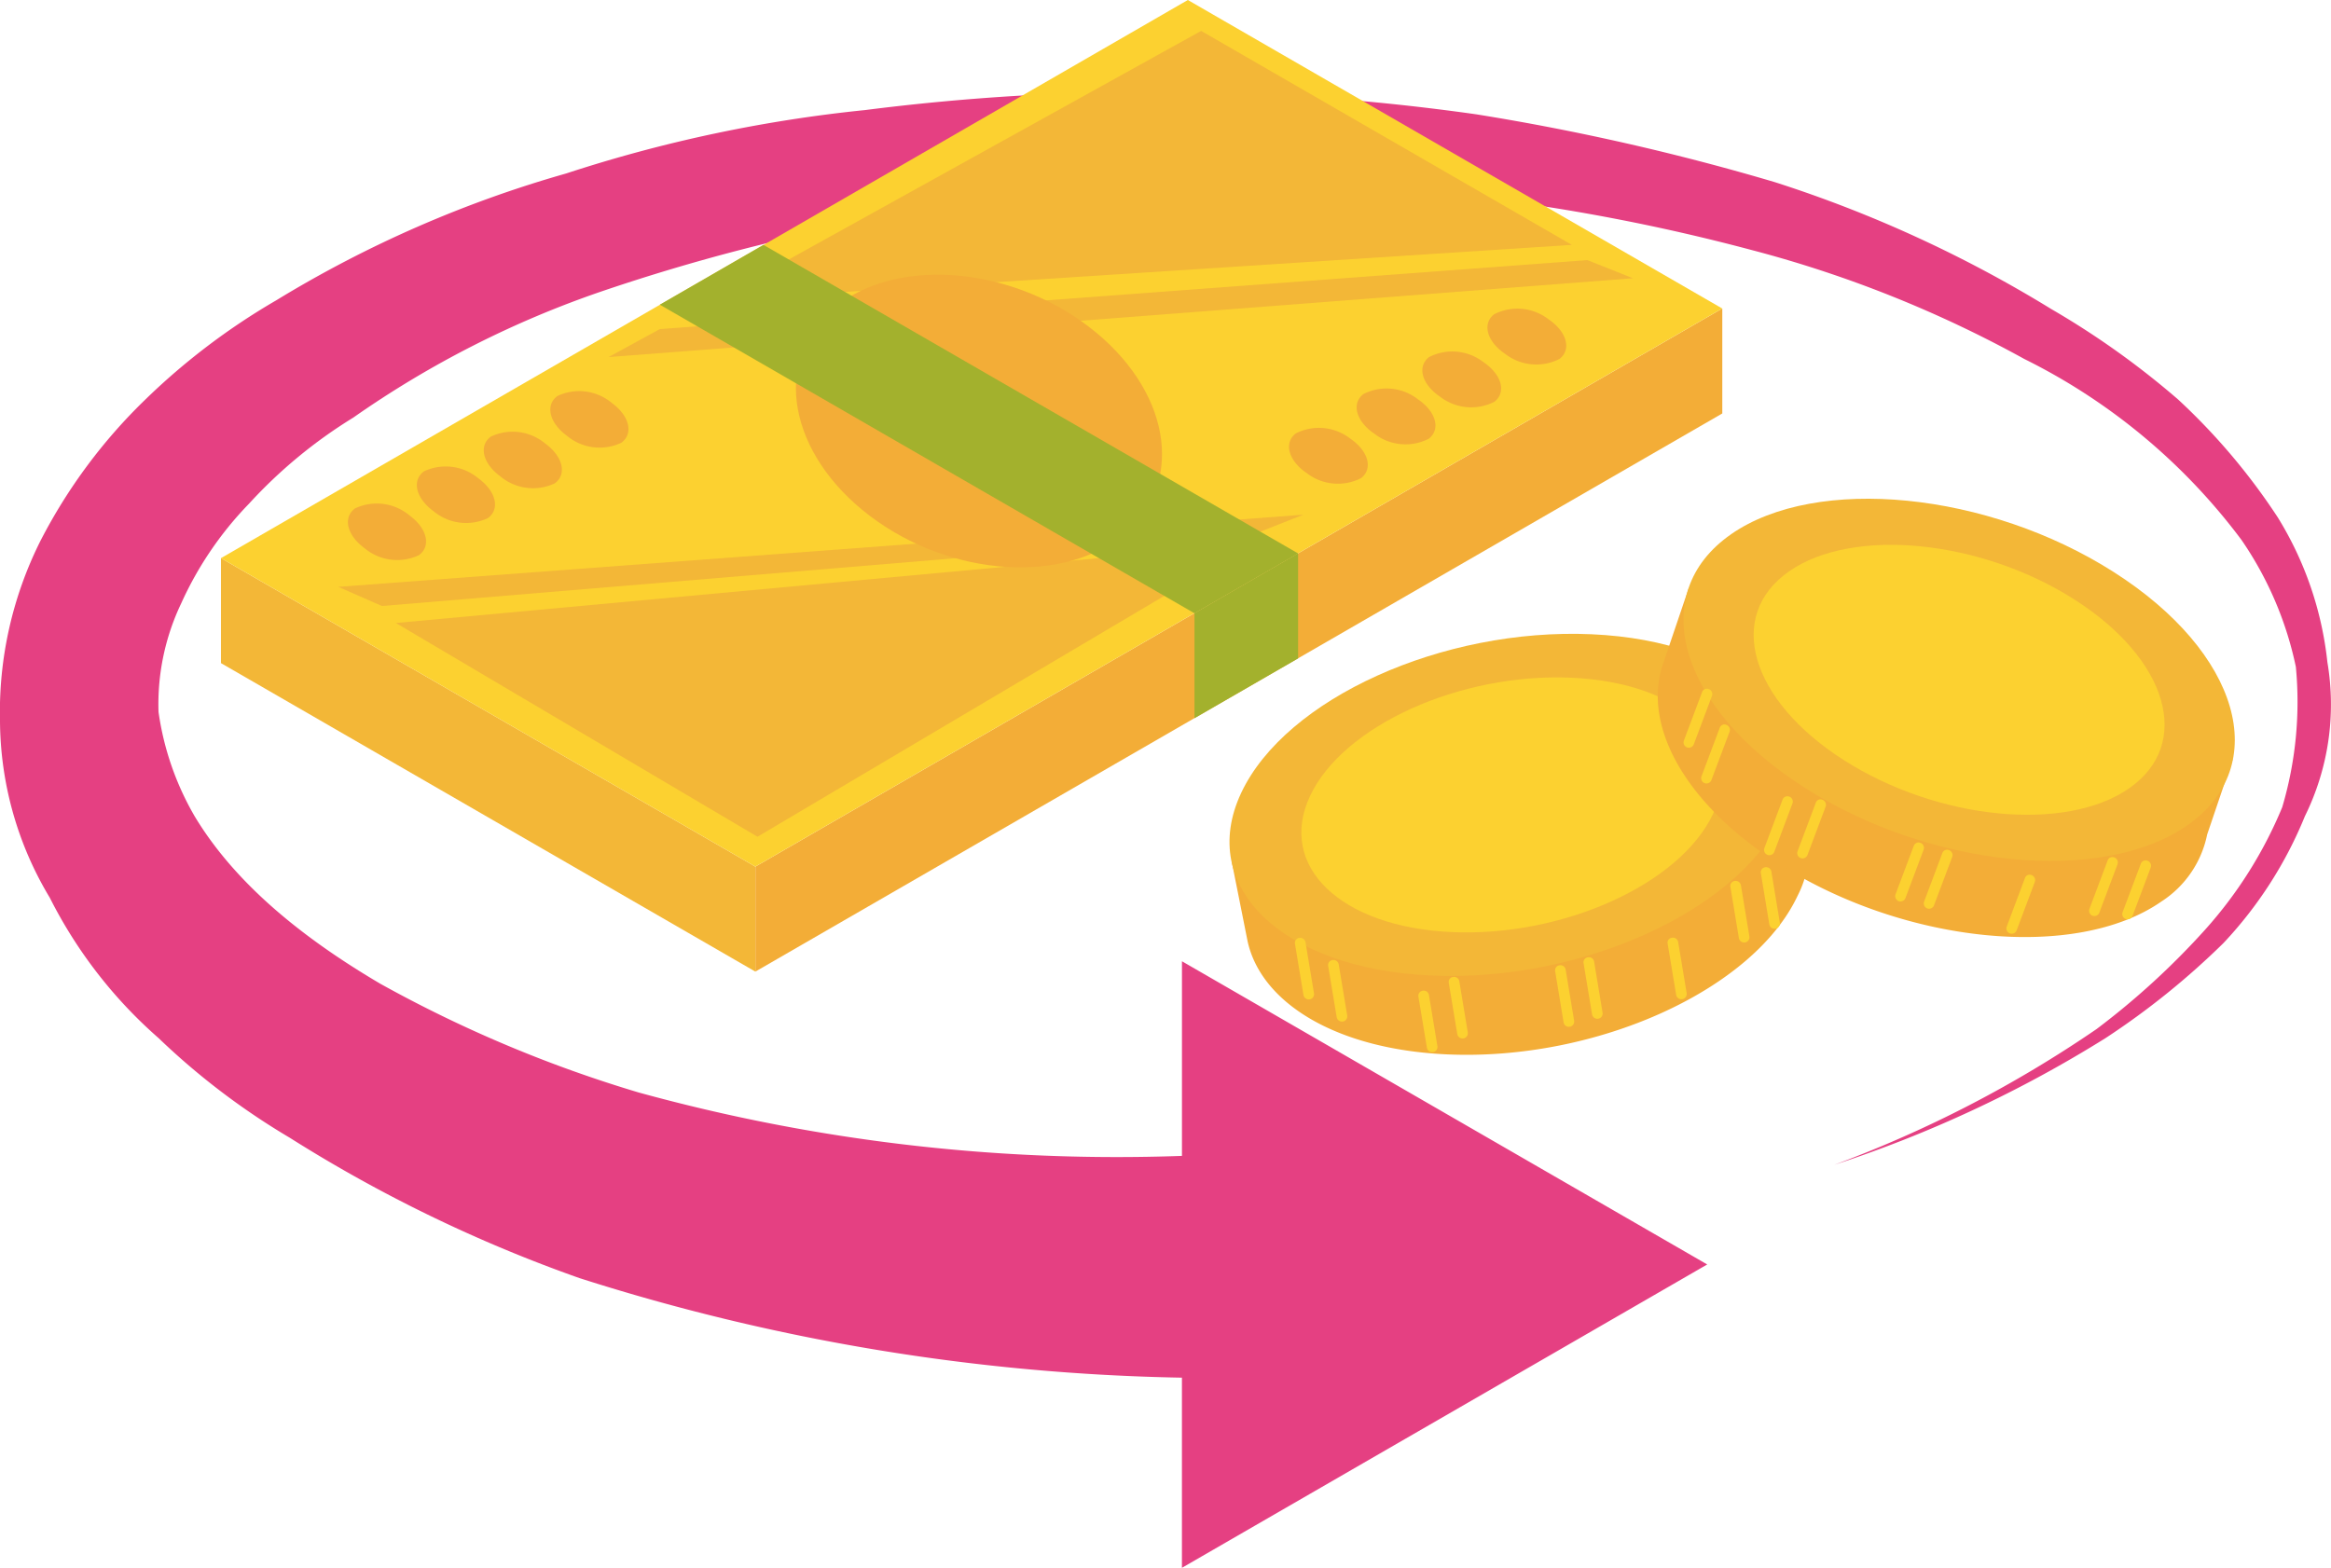 <svg xmlns="http://www.w3.org/2000/svg" xmlns:xlink="http://www.w3.org/1999/xlink" width="113.902" height="76.625" viewBox="0 0 113.902 76.625">
  <defs>
    <clipPath id="clip-path">
      <rect id="長方形_24297" data-name="長方形 24297" width="113.902" height="72.145" fill="#e54082"/>
    </clipPath>
  </defs>
  <g id="グループ_17508" data-name="グループ 17508" transform="translate(-900 -3508.723)">
    <g id="グループ_17507" data-name="グループ 17507" transform="translate(900 3513.203)">
      <g id="グループ_17506" data-name="グループ 17506" clip-path="url(#clip-path)">
        <path id="パス_20754" data-name="パス 20754" d="M57.755,52.012a88.027,88.027,0,0,1-26.551-3.1A63.1,63.1,0,0,1,18.586,43.6c-3.759-2.213-7.08-4.871-9.073-8.185a14.044,14.044,0,0,1-1.767-5.1,11.44,11.44,0,0,1,1.108-5.306,17.055,17.055,0,0,1,3.31-4.868,23.722,23.722,0,0,1,5.1-4.212A48.467,48.467,0,0,1,29.429,9.75,95.474,95.474,0,0,1,43.149,6.2,112.083,112.083,0,0,1,71.7,5.1,97.071,97.071,0,0,1,85.635,7.751a57.919,57.919,0,0,1,13.28,5.313,29.673,29.673,0,0,1,10.616,8.848,17.13,17.13,0,0,1,2.654,6.2,18.1,18.1,0,0,1-.666,6.859,20.907,20.907,0,0,1-3.756,5.972,37.438,37.438,0,0,1-5.317,4.871,58.74,58.74,0,0,1-12.825,6.638,60.479,60.479,0,0,0,13.27-6.2,37.663,37.663,0,0,0,5.755-4.64,20.067,20.067,0,0,0,3.98-6.2,12.342,12.342,0,0,0,1.1-7.526,16.86,16.86,0,0,0-2.427-7.083,30.956,30.956,0,0,0-4.864-5.755,40.606,40.606,0,0,0-6.2-4.423,61.812,61.812,0,0,0-13.5-6.2,116.06,116.06,0,0,0-14.6-3.318A112.075,112.075,0,0,0,42.265.9a69.44,69.44,0,0,0-14.606,3.1,57.122,57.122,0,0,0-14.165,6.2,32.812,32.812,0,0,0-6.41,4.864,26.36,26.36,0,0,0-5.092,6.859A18.652,18.652,0,0,0,0,30.764a16.908,16.908,0,0,0,2.433,8.63,22.679,22.679,0,0,0,5.313,6.859,34.99,34.99,0,0,0,6.41,4.871,70.348,70.348,0,0,0,14.165,6.863,102.63,102.63,0,0,0,29.433,4.864v9.293L83.422,57.318,57.755,42.5Z" transform="translate(0 0)" fill="#e54082" fill-rule="evenodd"/>
      </g>
    </g>
    <g id="グループ_17505" data-name="グループ 17505" transform="translate(910.797 3432.276)">
      <path id="パス_19530" data-name="パス 19530" d="M104,396.921l47.246-27.277v-5.131L104,391.79Z" transform="translate(-77.885 -272.99)" fill="#f3ad37"/>
      <path id="パス_19531" data-name="パス 19531" d="M26.112,433.316,0,418.24v-5.131l26.112,15.076Z" transform="translate(0 -309.384)" fill="#f3b737"/>
      <path id="パス_19532" data-name="パス 19532" d="M26.112,346.823l47.246-27.277L47.246,304.469,0,331.747Z" transform="translate(0 -228.022)" fill="#fcd130"/>
      <path id="パス_19533" data-name="パス 19533" d="M194.521,412.2v5.13l-5.063,2.923v-5.13Z" transform="translate(-141.888 -308.705)" fill="#a3b12d"/>
      <path id="パス_19534" data-name="パス 19534" d="M96.145,323.65,119.9,310.481l18.114,10.458Z" transform="translate(-72.004 -232.524)" fill="#f3b737"/>
      <path id="パス_19535" data-name="パス 19535" d="M34.041,414.217l17.669,10.446,24.16-14.307Z" transform="translate(-25.494 -307.322)" fill="#f3b737"/>
      <path id="パス_19536" data-name="パス 19536" d="M221.883,382.262a2.49,2.49,0,0,0,2.668.252c.591-.463.354-1.326-.53-1.928a2.49,2.49,0,0,0-2.669-.252c-.591.463-.354,1.326.53,1.928" transform="translate(-165.532 -284.625)" fill="#f3ad37"/>
      <path id="パス_19537" data-name="パス 19537" d="M234.667,375.059a2.49,2.49,0,0,0,2.668.252c.591-.463.354-1.326-.53-1.928a2.49,2.49,0,0,0-2.669-.252c-.591.463-.353,1.326.53,1.928" transform="translate(-175.106 -279.231)" fill="#f3ad37"/>
      <path id="パス_19538" data-name="パス 19538" d="M208.718,389.925a2.49,2.49,0,0,0,2.669.252c.591-.463.354-1.326-.53-1.928a2.49,2.49,0,0,0-2.669-.252c-.591.463-.353,1.326.53,1.928" transform="translate(-155.673 -290.364)" fill="#f3ad37"/>
      <path id="パス_19539" data-name="パス 19539" d="M247.332,366.725a2.49,2.49,0,0,0,2.669.252c.591-.463.354-1.326-.53-1.928a2.489,2.489,0,0,0-2.669-.252c-.591.463-.354,1.326.53,1.928" transform="translate(-184.591 -272.99)" fill="#f3ad37"/>
      <path id="パス_19540" data-name="パス 19540" d="M38.937,397.407a2.49,2.49,0,0,0,2.659.341c.606-.443.4-1.313-.465-1.945a2.489,2.489,0,0,0-2.658-.341c-.606.443-.4,1.313.464,1.945" transform="translate(-28.553 -295.979)" fill="#f3ad37"/>
      <path id="パス_19541" data-name="パス 19541" d="M51.957,390.64a2.49,2.49,0,0,0,2.658.341c.606-.443.4-1.313-.464-1.945a2.49,2.49,0,0,0-2.658-.341c-.606.443-.4,1.313.464,1.945" transform="translate(-38.304 -290.911)" fill="#f3ad37"/>
      <path id="パス_19542" data-name="パス 19542" d="M25.521,404.62a2.49,2.49,0,0,0,2.658.341c.606-.443.4-1.313-.464-1.945a2.489,2.489,0,0,0-2.658-.341c-.606.443-.4,1.313.464,1.945" transform="translate(-18.505 -301.381)" fill="#f3ad37"/>
      <path id="パス_19543" data-name="パス 19543" d="M64.9,382.738a2.49,2.49,0,0,0,2.658.341c.606-.443.4-1.313-.464-1.945a2.489,2.489,0,0,0-2.658-.341c-.606.443-.4,1.313.464,1.945" transform="translate(-47.994 -284.993)" fill="#f3ad37"/>
      <path id="パス_19544" data-name="パス 19544" d="M24.962,409.12l-2.134-.936,47.157-3.526-2.278.9Z" transform="translate(-17.096 -303.056)" fill="#f3b737"/>
      <path id="パス_19545" data-name="パス 19545" d="M77.934,358.471l-2.506,1.368,50.058-3.852-2.23-.887Z" transform="translate(-56.489 -265.941)" fill="#f3b737"/>
      <path id="パス_19546" data-name="パス 19546" d="M115.487,369.715c3.962,3.012,9.567,3.383,12.518.828s2.133-7.068-1.828-10.08-9.567-3.383-12.518-.828-2.133,7.068,1.828,10.08" transform="translate(-83.793 -268.065)" fill="#f3ad37"/>
      <path id="パス_19547" data-name="パス 19547" d="M111.534,370.138,85.41,355.056l5.063-2.923L116.6,367.215Z" transform="translate(-63.965 -263.718)" fill="#a3b12d"/>
      <path id="パス_19548" data-name="パス 19548" d="M223.875,444.379l.76,3.812a5.1,5.1,0,0,1-.3,3.951c-2.163,4.606-9.83,8.077-17.126,7.752-5.4-.241-9.081-2.5-9.749-5.525h0l-.007-.036c-.01-.048-.02-.1-.029-.145l-.746-3.744,1.753-.391c2.683-4.142,9.808-7.143,16.613-6.84a14.742,14.742,0,0,1,6.56,1.671Z" transform="translate(-147.294 -331.916)" fill="#f3ad37"/>
      <path id="パス_19549" data-name="パス 19549" d="M196.849,435.618c2.163-4.606,9.83-8.077,17.126-7.752s11.457,4.322,9.294,8.927-9.83,8.077-17.126,7.752-11.457-4.322-9.294-8.927" transform="translate(-146.996 -320.421)" fill="#f3b737"/>
      <path id="パス_19550" data-name="パス 19550" d="M210.682,442.119c1.612-3.433,7.327-6.02,12.765-5.778s8.539,3.221,6.927,6.654-7.327,6.02-12.765,5.778-8.539-3.221-6.927-6.654" transform="translate(-157.464 -326.772)" fill="#fcd130"/>
      <path id="パス_19551" data-name="パス 19551" d="M209.749,490.039l-.011,0a.259.259,0,0,1-.3-.213l-.413-2.489a.245.245,0,0,1,.213-.3.259.259,0,0,1,.3.213l.413,2.489a.259.259,0,0,1-.2.3" transform="translate(-156.542 -364.751)" fill="#fcd130"/>
      <path id="パス_19552" data-name="パス 19552" d="M216.2,494.354l-.011,0a.259.259,0,0,1-.3-.213l-.413-2.489a.242.242,0,0,1,.213-.3.259.259,0,0,1,.3.213l.413,2.489a.259.259,0,0,1-.2.3" transform="translate(-161.37 -367.983)" fill="#fcd130"/>
      <path id="パス_19553" data-name="パス 19553" d="M265.911,493.807l-.011,0a.259.259,0,0,1-.3-.213l-.412-2.489a.246.246,0,0,1,.213-.3.259.259,0,0,1,.3.213l.412,2.489a.259.259,0,0,1-.2.3" transform="translate(-198.603 -367.573)" fill="#fcd130"/>
      <path id="パス_19554" data-name="パス 19554" d="M239.679,497.638l-.011,0a.259.259,0,0,1-.3-.213l-.413-2.489a.244.244,0,0,1,.213-.3.259.259,0,0,1,.3.213l.413,2.489a.259.259,0,0,1-.2.3" transform="translate(-178.957 -370.442)" fill="#fcd130"/>
      <path id="パス_19555" data-name="パス 19555" d="M294.484,478.956l-.011,0a.259.259,0,0,1-.3-.213l-.412-2.489a.246.246,0,0,1,.213-.3.259.259,0,0,1,.3.213l.412,2.489a.259.259,0,0,1-.2.3" transform="translate(-220.002 -356.451)" fill="#fcd130"/>
      <path id="パス_19556" data-name="パス 19556" d="M282.272,490l-.011,0a.259.259,0,0,1-.3-.213l-.413-2.489a.241.241,0,0,1,.213-.3.259.259,0,0,1,.3.213l.413,2.49a.259.259,0,0,1-.2.3" transform="translate(-210.855 -364.721)" fill="#fcd130"/>
      <path id="パス_19557" data-name="パス 19557" d="M300.4,476.282l-.011,0a.259.259,0,0,1-.3-.213l-.412-2.489a.25.25,0,0,1,.213-.3.26.26,0,0,1,.3.213l.412,2.489a.259.259,0,0,1-.2.3" transform="translate(-224.43 -354.448)" fill="#fcd130"/>
      <path id="パス_19558" data-name="パス 19558" d="M233.77,500.312l-.011,0a.259.259,0,0,1-.3-.213l-.413-2.489a.253.253,0,0,1,.213-.3.259.259,0,0,1,.3.213l.413,2.49a.259.259,0,0,1-.2.3" transform="translate(-174.532 -372.445)" fill="#fcd130"/>
      <path id="パス_19559" data-name="パス 19559" d="M260.376,495.371l-.011,0a.259.259,0,0,1-.3-.213l-.412-2.489a.25.25,0,0,1,.213-.3.259.259,0,0,1,.3.213l.412,2.489a.259.259,0,0,1-.2.3" transform="translate(-194.458 -368.745)" fill="#fcd130"/>
      <path id="パス_19560" data-name="パス 19560" d="M307.718,425.386l-1.248,3.681a5.1,5.1,0,0,1-2.235,3.272c-4.176,2.907-12.552,2.079-18.708-1.85-4.561-2.911-6.616-6.7-5.681-9.659h0l.012-.034c.015-.047.031-.093.048-.14l1.226-3.615,1.714.538c4.395-2.246,12.065-1.282,17.807,2.383a14.742,14.742,0,0,1,4.846,4.727Z" transform="translate(-209.417 -311.832)" fill="#f3ad37"/>
      <path id="パス_19561" data-name="パス 19561" d="M286.945,403.283c4.176-2.907,12.552-2.079,18.708,1.85s7.761,9.471,3.585,12.379-12.552,2.079-18.707-1.85-7.761-9.471-3.585-12.378" transform="translate(-213.158 -300.725)" fill="#f3b737"/>
      <path id="パス_19562" data-name="パス 19562" d="M300.017,411.817c3.112-2.167,9.355-1.55,13.943,1.379s5.785,7.059,2.672,9.226-9.355,1.55-13.943-1.379-5.785-7.059-2.672-9.226" transform="translate(-223.391 -307.448)" fill="#fcd130"/>
      <path id="パス_19563" data-name="パス 19563" d="M284.82,441.378l-.011,0a.259.259,0,0,1-.151-.333l.887-2.362a.245.245,0,0,1,.333-.151.259.259,0,0,1,.151.333l-.887,2.362a.259.259,0,0,1-.323.155" transform="translate(-213.173 -328.405)" fill="#fcd130"/>
      <path id="パス_19564" data-name="パス 19564" d="M288.248,448.338l-.011,0a.259.259,0,0,1-.151-.333l.887-2.362a.242.242,0,0,1,.333-.151.259.259,0,0,1,.151.333l-.887,2.362a.259.259,0,0,1-.323.155" transform="translate(-215.74 -333.617)" fill="#fcd130"/>
      <path id="パス_19565" data-name="パス 19565" d="M331.572,472.724l-.011,0a.259.259,0,0,1-.151-.333l.888-2.362a.246.246,0,0,1,.333-.151.259.259,0,0,1,.151.333l-.888,2.362a.259.259,0,0,1-.323.155" transform="translate(-248.187 -351.881)" fill="#fcd130"/>
      <path id="パス_19566" data-name="パス 19566" d="M306.942,462.929l-.011,0a.259.259,0,0,1-.151-.333l.887-2.362a.244.244,0,0,1,.333-.151.259.259,0,0,1,.151.333l-.887,2.362a.259.259,0,0,1-.323.155" transform="translate(-229.74 -344.546)" fill="#fcd130"/>
      <path id="パス_19567" data-name="パス 19567" d="M363.743,474.152l-.011,0a.259.259,0,0,1-.151-.333l.888-2.362a.246.246,0,0,1,.333-.151.259.259,0,0,1,.151.333L364.066,474a.259.259,0,0,1-.323.155" transform="translate(-272.28 -352.951)" fill="#fcd130"/>
      <path id="パス_19568" data-name="パス 19568" d="M347.648,477.6l-.011,0a.259.259,0,0,1-.151-.333l.887-2.362a.241.241,0,0,1,.334-.151.259.259,0,0,1,.151.333l-.887,2.362a.259.259,0,0,1-.323.155" transform="translate(-260.226 -355.535)" fill="#fcd130"/>
      <path id="パス_19569" data-name="パス 19569" d="M370.2,474.793l-.011,0a.259.259,0,0,1-.151-.333l.888-2.362a.25.25,0,0,1,.334-.151.259.259,0,0,1,.151.333l-.888,2.362a.259.259,0,0,1-.323.155" transform="translate(-277.116 -353.431)" fill="#fcd130"/>
      <path id="パス_19570" data-name="パス 19570" d="M300.485,462.3l-.011,0a.259.259,0,0,1-.151-.333l.887-2.362a.253.253,0,0,1,.334-.151.259.259,0,0,1,.151.333l-.887,2.362a.259.259,0,0,1-.323.155" transform="translate(-224.905 -344.073)" fill="#fcd130"/>
      <path id="パス_19571" data-name="パス 19571" d="M326,471.314l-.011,0a.259.259,0,0,1-.151-.333l.888-2.362a.249.249,0,0,1,.333-.151.259.259,0,0,1,.151.333l-.888,2.362a.259.259,0,0,1-.323.155" transform="translate(-244.011 -350.826)" fill="#fcd130"/>
    </g>
  </g>
</svg>
